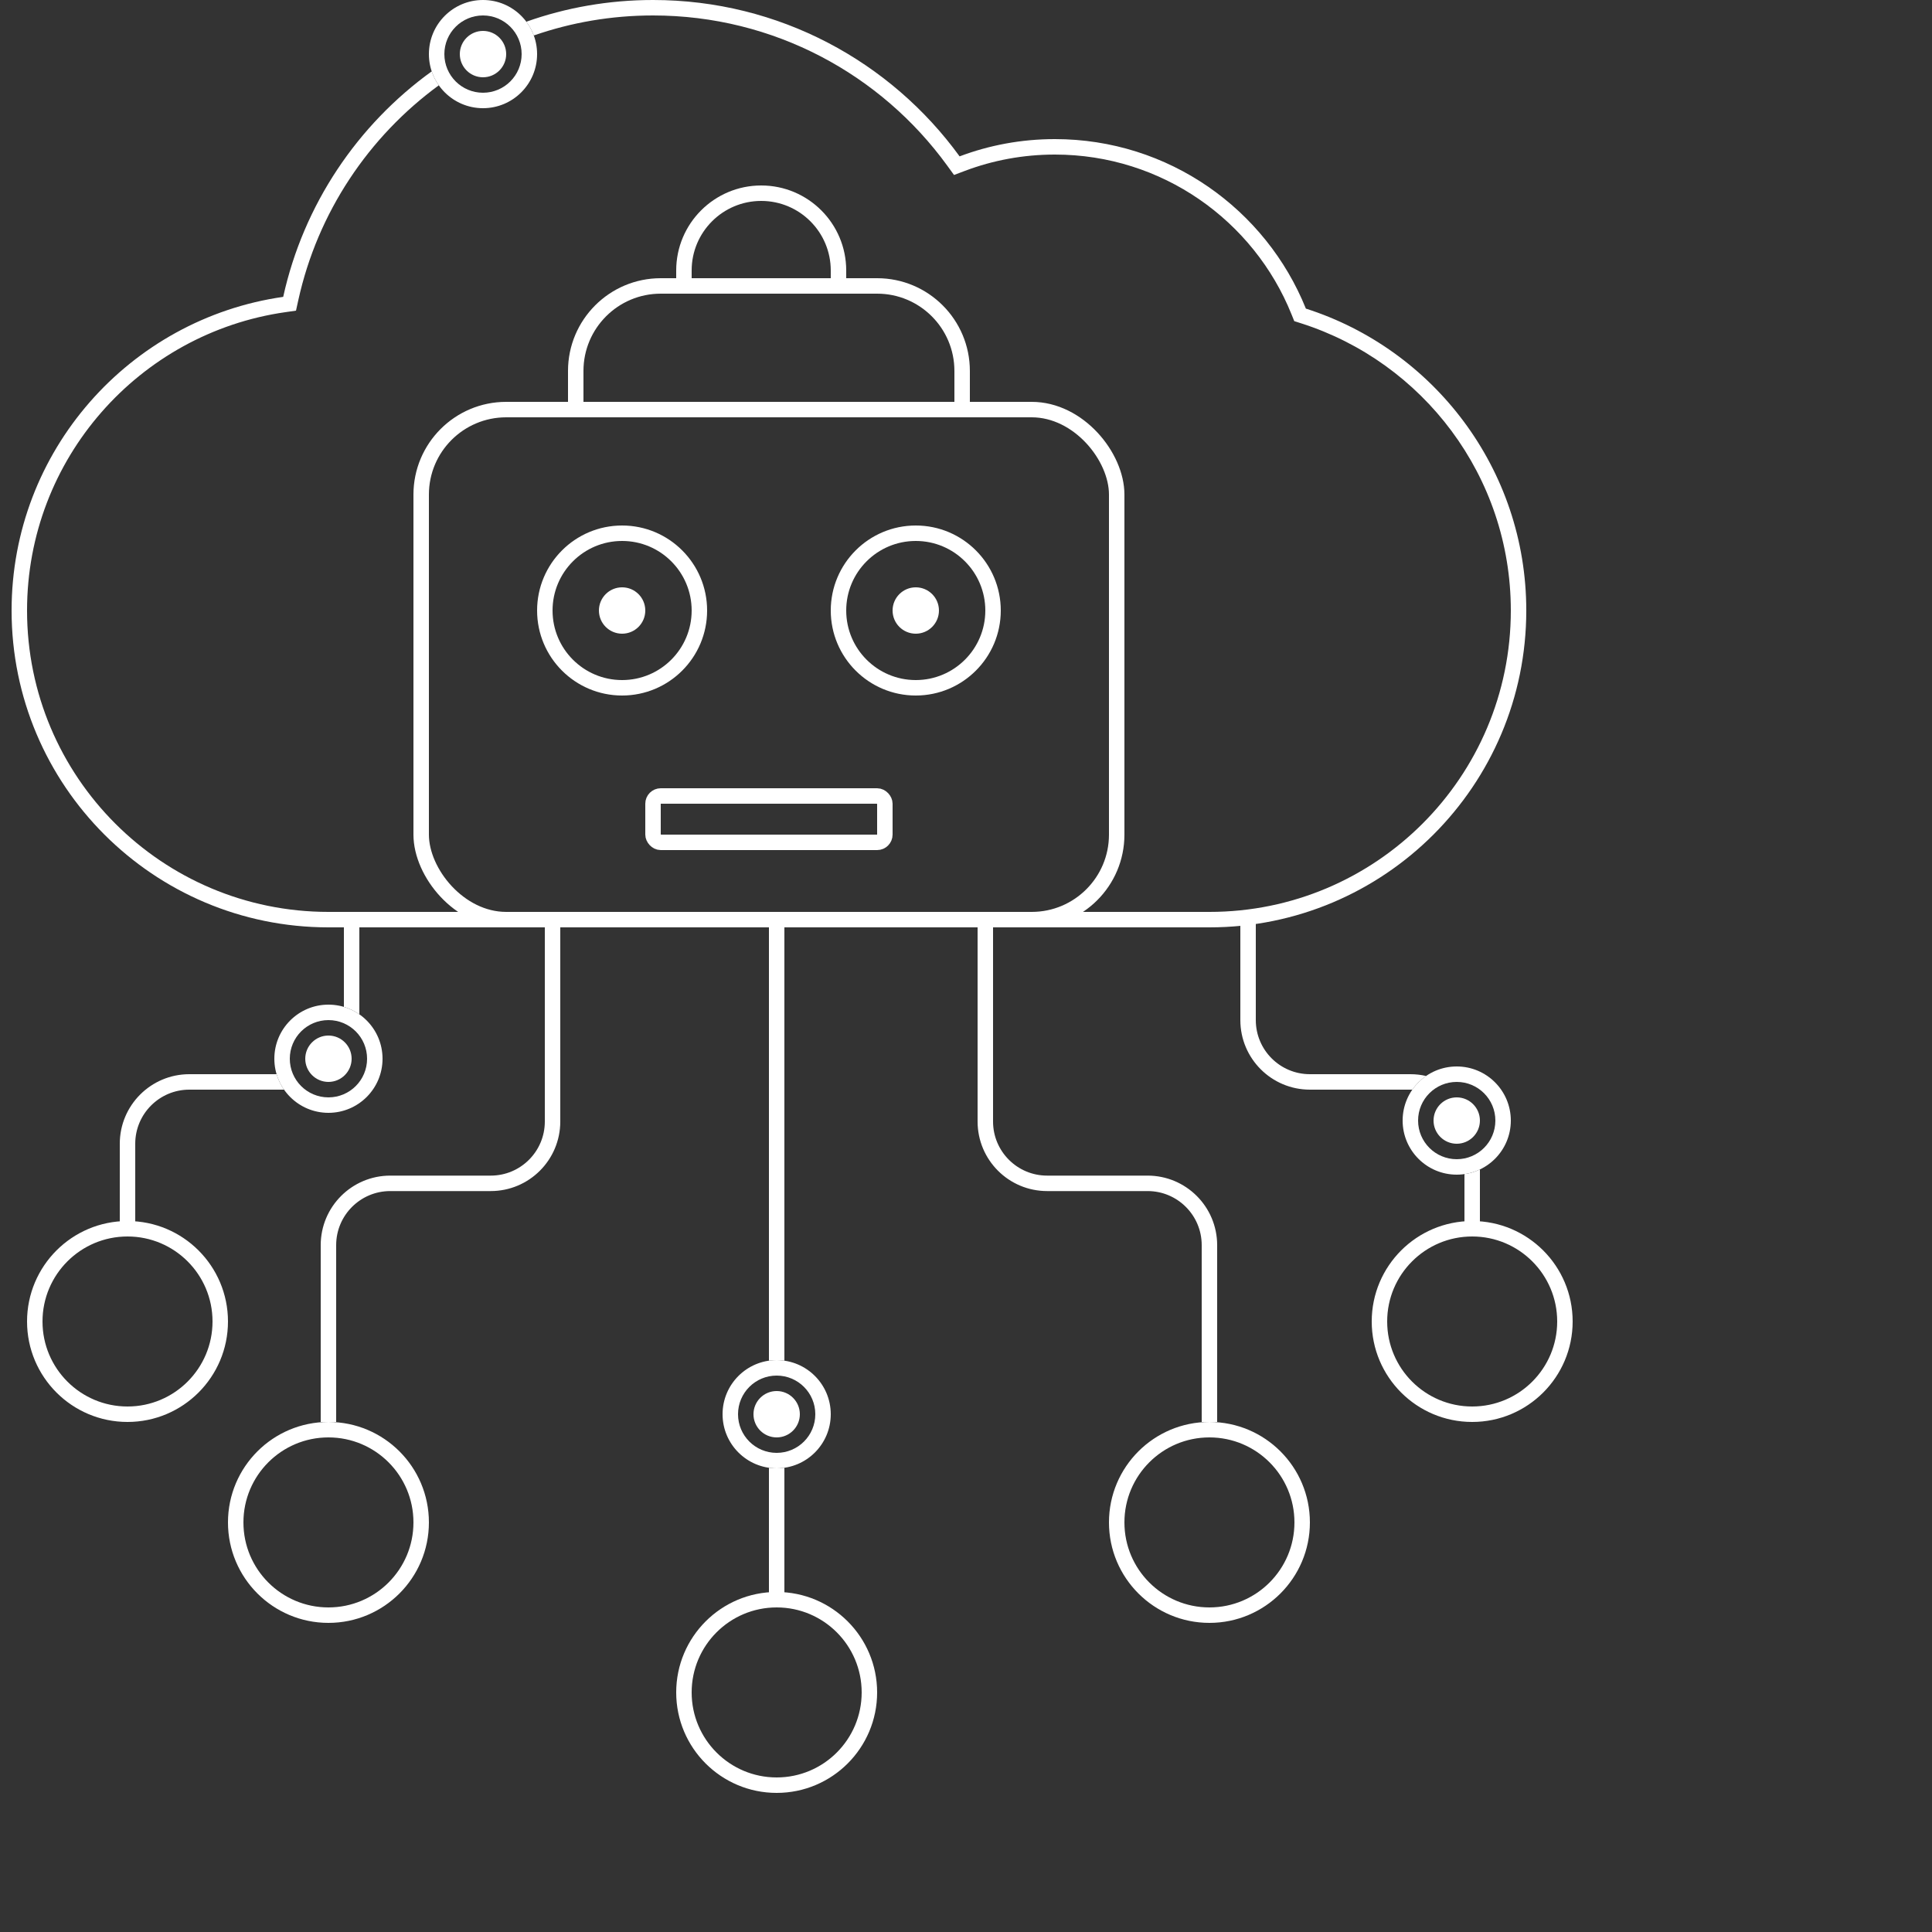 <svg width="125" height="125" viewBox="0 0 125 125" fill="none" xmlns="http://www.w3.org/2000/svg">
    <rect x="0" y="0" width="125" height="125" fill="#333333" stroke="none"/>
    <path fill-rule="evenodd" clip-rule="evenodd" d="M33.75 3.5C33.75 4.881 32.631 6 31.25 6C29.869 6 28.75 4.881 28.75 3.5C28.75 2.119 29.869 1 31.25 1C32.631 1 33.75 2.119 33.75 3.5ZM34.75 3.5C34.75 5.433 33.183 7 31.25 7C29.317 7 27.75 5.433 27.75 3.5C27.75 1.567 29.317 0 31.25 0C33.183 0 34.75 1.567 34.75 3.5ZM31.25 5C32.078 5 32.75 4.328 32.75 3.5C32.75 2.672 32.078 2 31.25 2C30.422 2 29.75 2.672 29.75 3.5C29.75 4.328 30.422 5 31.25 5Z" fill="white"/>
    <path fill-rule="evenodd" clip-rule="evenodd" d="M23.75 68.5C23.75 69.881 22.631 71 21.25 71C19.869 71 18.75 69.881 18.75 68.5C18.75 67.119 19.869 66 21.25 66C22.631 66 23.75 67.119 23.75 68.5ZM24.75 68.5C24.75 70.433 23.183 72 21.25 72C19.317 72 17.75 70.433 17.75 68.5C17.75 66.567 19.317 65 21.25 65C23.183 65 24.75 66.567 24.75 68.5ZM21.25 70C22.078 70 22.75 69.328 22.75 68.5C22.75 67.672 22.078 67 21.25 67C20.422 67 19.75 67.672 19.75 68.5C19.75 69.328 20.422 70 21.25 70Z" fill="white"/>
    <path fill-rule="evenodd" clip-rule="evenodd" d="M52.75 91.5C52.75 92.881 51.631 94 50.25 94C48.869 94 47.75 92.881 47.75 91.5C47.75 90.119 48.869 89 50.25 89C51.631 89 52.75 90.119 52.75 91.5ZM53.75 91.5C53.75 93.433 52.183 95 50.25 95C48.317 95 46.75 93.433 46.75 91.5C46.75 89.567 48.317 88 50.25 88C52.183 88 53.75 89.567 53.75 91.5ZM50.25 93C51.078 93 51.75 92.328 51.75 91.5C51.75 90.672 51.078 90 50.25 90C49.422 90 48.75 90.672 48.75 91.5C48.75 92.328 49.422 93 50.25 93Z" fill="white"/>
    <path fill-rule="evenodd" clip-rule="evenodd" d="M91.75 72.5C91.75 73.881 92.869 75 94.25 75C95.631 75 96.75 73.881 96.75 72.5C96.75 71.119 95.631 70 94.25 70C92.869 70 91.75 71.119 91.75 72.5ZM90.75 72.5C90.75 74.433 92.317 76 94.25 76C96.183 76 97.75 74.433 97.75 72.5C97.75 70.567 96.183 69 94.25 69C92.317 69 90.75 70.567 90.75 72.5ZM94.25 74C93.422 74 92.75 73.328 92.75 72.5C92.75 71.672 93.422 71 94.25 71C95.078 71 95.75 71.672 95.75 72.5C95.75 73.328 95.078 74 94.25 74Z" fill="white"/>
    <circle cx="40.25" cy="39.5" r="1.5" fill="white"/>
    <circle cx="59.25" cy="39.5" r="1.5" fill="white"/>
    <path d="M18.465 20.197L19.151 20.099L19.3 19.422C20.55 13.745 23.853 8.838 28.391 5.52C28.197 5.245 28.041 4.942 27.932 4.617C23.134 8.078 19.639 13.234 18.323 19.207C8.388 20.628 0.75 29.172 0.75 39.5C0.75 50.822 9.928 60 21.25 60H78.25C89.572 60 98.75 50.822 98.75 39.5C98.75 30.354 92.76 22.607 84.49 19.967C81.901 13.538 75.606 9 68.25 9C66.08 9 64.003 9.395 62.086 10.117C57.633 3.986 50.407 0 42.25 0C39.375 0 36.616 0.495 34.054 1.405C34.255 1.674 34.419 1.973 34.537 2.295C36.953 1.456 39.548 1 42.25 1C50.073 1 57.004 4.821 61.277 10.704L61.725 11.321L62.438 11.052C64.244 10.372 66.203 10 68.25 10C75.184 10 81.121 14.277 83.562 20.34L83.738 20.777L84.186 20.92C92.054 23.431 97.75 30.802 97.75 39.5C97.75 50.27 89.019 59 78.25 59H21.25C10.48 59 1.75 50.27 1.75 39.5C1.75 29.677 9.015 21.548 18.465 20.197Z" fill="white"/>
    <rect x="27.25" y="26.5" width="45" height="33" rx="5.5" stroke="white"/>
    <path d="M37.25 24C37.25 20.962 39.712 18.5 42.75 18.5H56.75C59.788 18.5 62.25 20.962 62.25 24V26.5H37.25V24Z" stroke="white"/>
    <path fill-rule="evenodd" clip-rule="evenodd" d="M22.25 65.145C22.611 65.252 22.948 65.417 23.25 65.627V59.5H22.25V65.145ZM18.377 70.5C18.167 70.198 18.002 69.861 17.895 69.5H12.25C9.765 69.5 7.75 71.515 7.75 74V79.5H8.75V74C8.75 72.067 10.317 70.5 12.25 70.5H18.377Z" fill="white"/>
    <path d="M35.75 59.5V72.562C35.75 74.772 33.959 76.562 31.75 76.562H25.25C23.041 76.562 21.25 78.353 21.25 80.562V92" stroke="white"/>
    <path d="M63.75 59.5V72.562C63.75 74.772 65.541 76.562 67.75 76.562H74.25C76.459 76.562 78.25 78.353 78.25 80.562V92" stroke="white"/>
    <path fill-rule="evenodd" clip-rule="evenodd" d="M81.25 59.5V66C81.25 67.933 82.817 69.5 84.75 69.5H91.25C91.6 69.5 91.94 69.54 92.267 69.615C91.919 69.855 91.617 70.156 91.376 70.502C91.334 70.501 91.292 70.5 91.25 70.5H84.75C82.265 70.5 80.25 68.485 80.25 66V59.5H81.25ZM94.75 75.965C95.103 75.914 95.439 75.811 95.75 75.663V79.5H94.75V75.965Z" fill="white"/>
    <circle cx="8.25" cy="85.5" r="6" stroke="white"/>
    <circle cx="21.25" cy="98.5" r="6" stroke="white"/>
    <circle cx="6.5" cy="6.5" r="6" transform="matrix(-1 0 0 1 84.75 92)" stroke="white"/>
    <circle cx="6.5" cy="6.5" r="6" transform="matrix(-1 0 0 1 56.75 103)" stroke="white"/>
    <circle cx="6.5" cy="6.5" r="6" transform="matrix(-1 0 0 1 101.75 79)" stroke="white"/>
    <circle cx="59.25" cy="39.5" r="5" stroke="white"/>
    <circle cx="40.25" cy="39.5" r="5" stroke="white"/>
    <path d="M49.25 12.5C52.011 12.5 54.25 14.739 54.25 17.5L54.25 18.5L44.25 18.5L44.25 17.5C44.25 14.739 46.489 12.5 49.25 12.5Z" stroke="white"/>
    <rect x="42.25" y="51.5" width="15" height="3" rx="0.5" stroke="white"/>
    <path fill-rule="evenodd" clip-rule="evenodd" d="M49.75 94.965L49.75 104H50.75L50.75 94.965C50.587 94.988 50.42 95 50.25 95C50.08 95 49.913 94.988 49.75 94.965ZM49.75 88.035C49.913 88.012 50.08 88 50.25 88C50.42 88 50.587 88.012 50.75 88.035L50.75 59H49.75L49.75 88.035Z" fill="white"/>
</svg>
